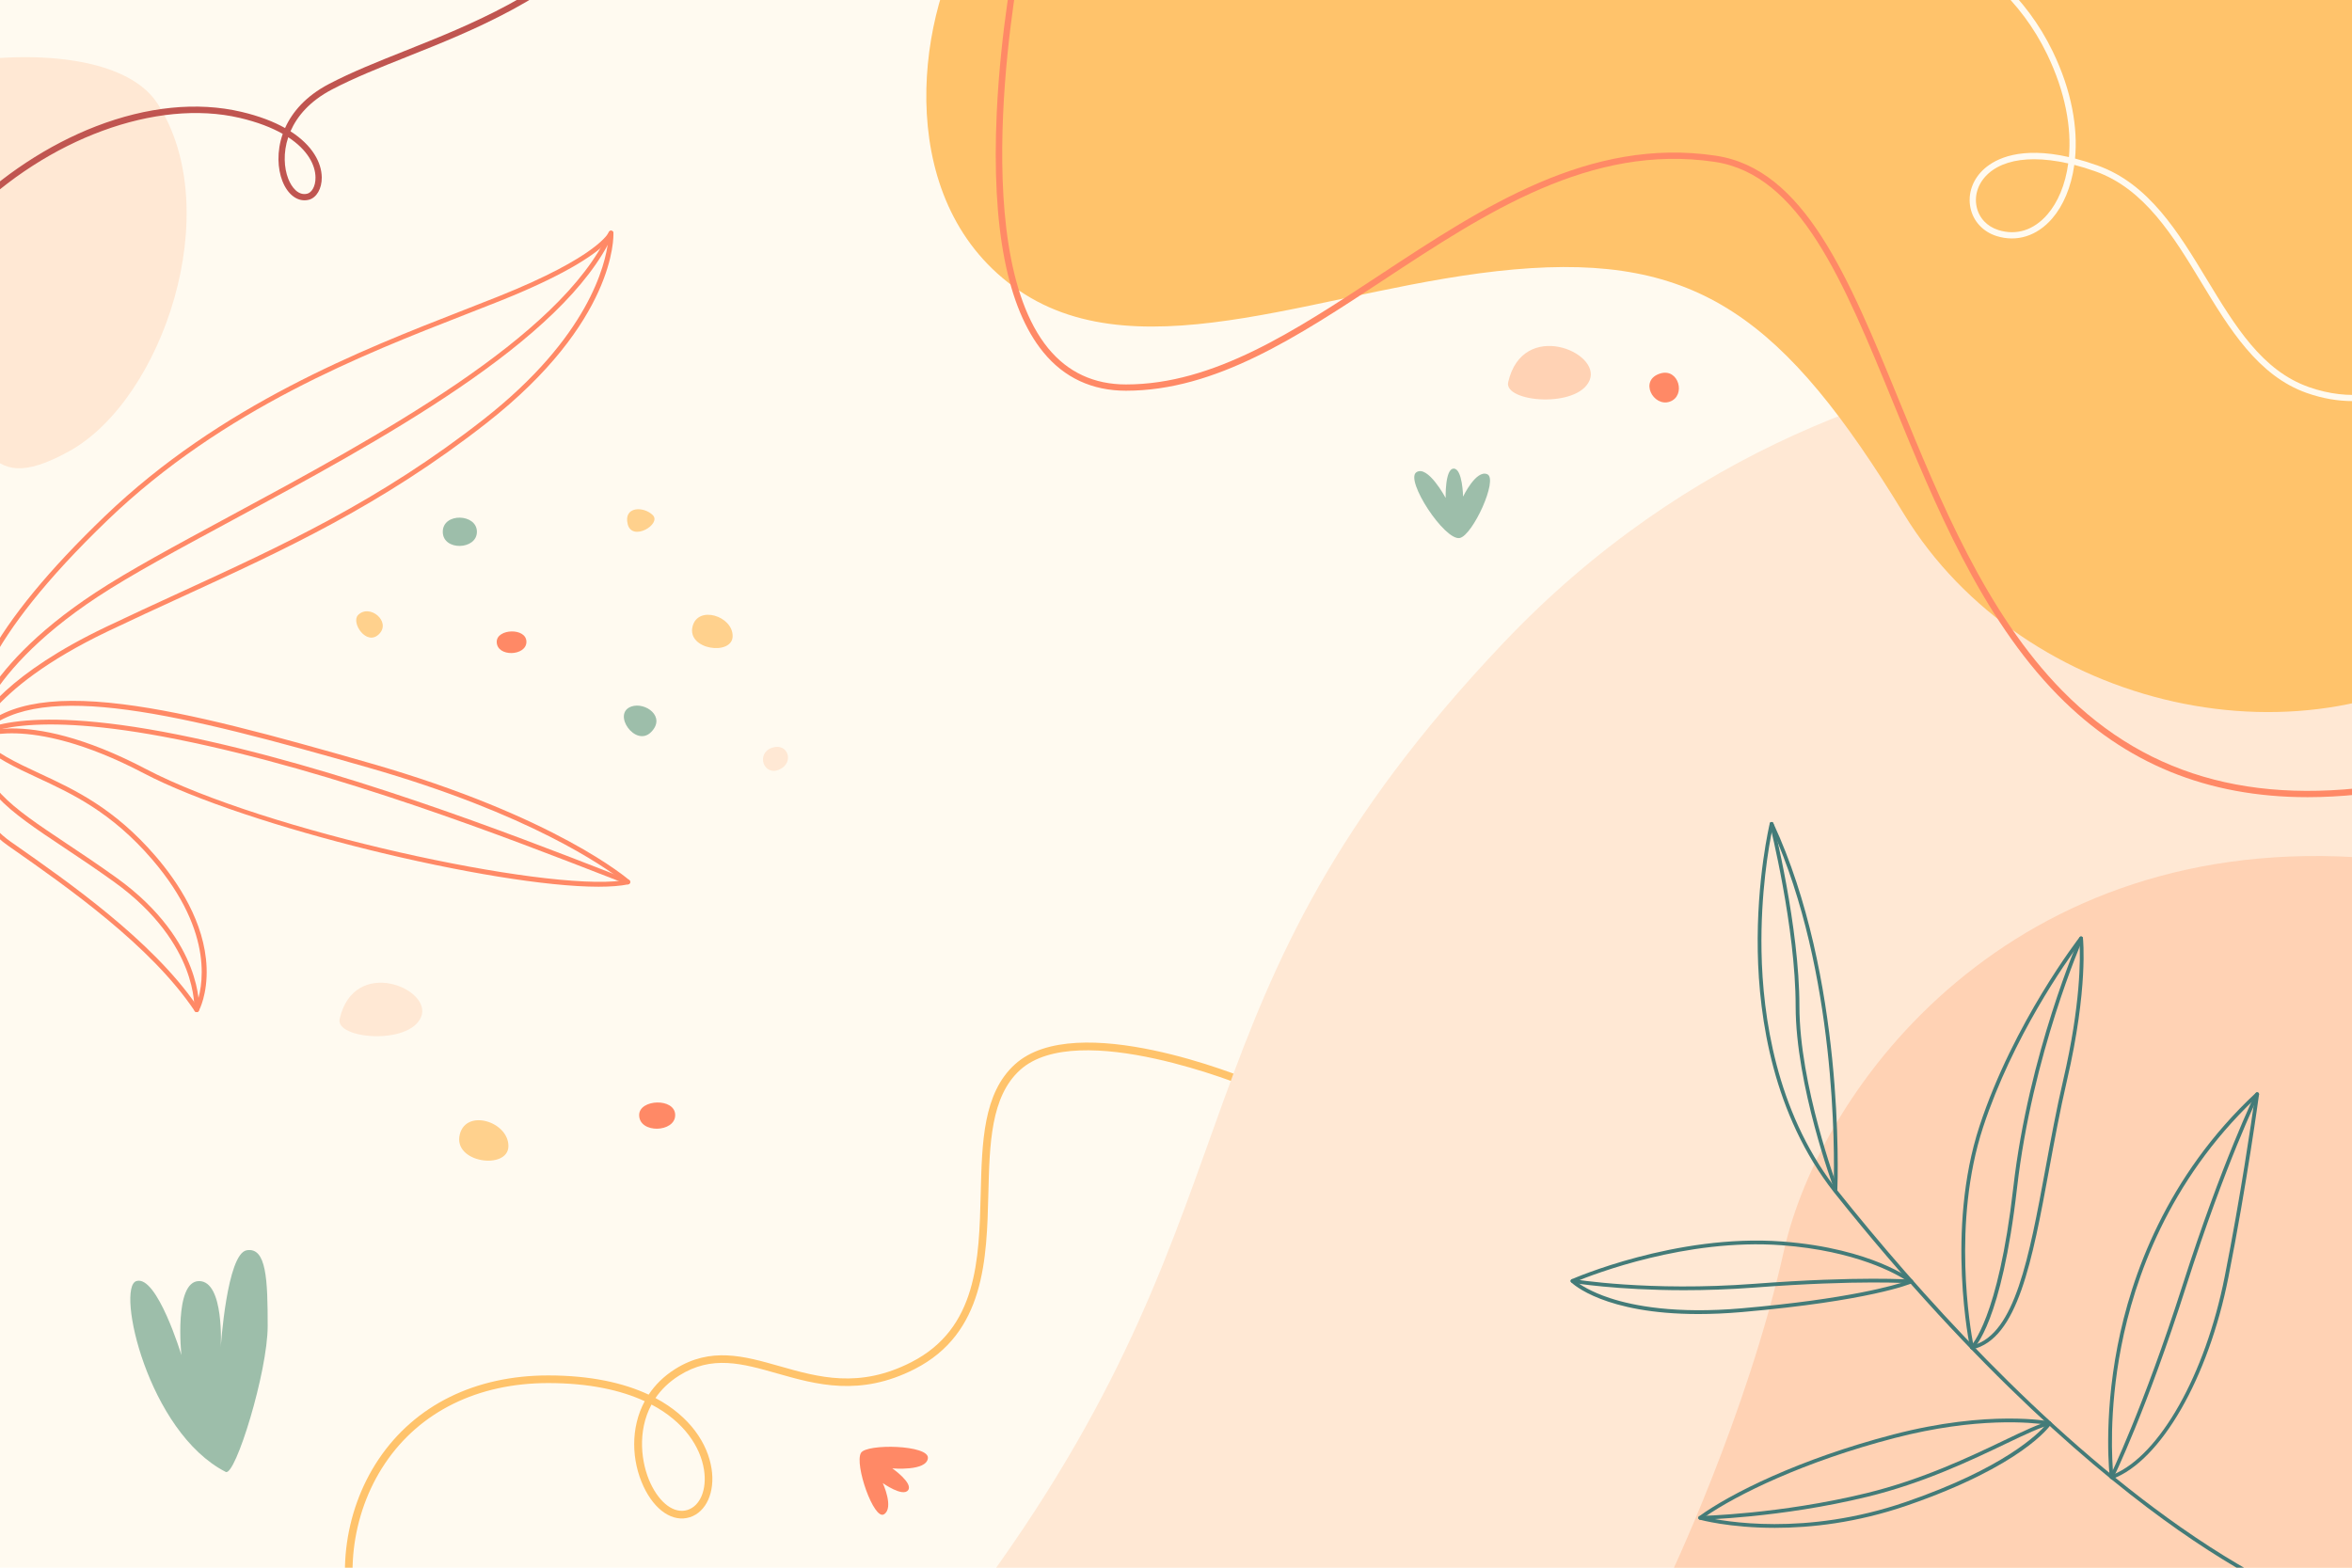 <?xml version="1.0" encoding="utf-8"?>
<!-- Generator: Adobe Illustrator 27.5.0, SVG Export Plug-In . SVG Version: 6.00 Build 0)  -->
<svg version="1.1" xmlns="http://www.w3.org/2000/svg" xmlns:xlink="http://www.w3.org/1999/xlink" x="0px" y="0px"
	 viewBox="0 0 750 500" style="enable-background:new 0 0 750 500;" xml:space="preserve">
<g id="BACKGROUND">
	<rect style="fill:#FFFAF0;" width="750" height="500"/>
</g>
<g id="OBJECTS">
	<g>
		<defs>
			<rect id="SVGID_1_" width="750" height="500"/>
		</defs>
		<clipPath id="SVGID_00000085935692546050470640000001487885901199531964_">
			<use xlink:href="#SVGID_1_"  style="overflow:visible;"/>
		</clipPath>
		<path style="clip-path:url(#SVGID_00000085935692546050470640000001487885901199531964_);fill:#FFC36B;" d="M115.3,524.062
			c-0.481,0-0.936-0.286-1.129-0.759c-7.416-18.207-4.829-40.946,6.592-57.93c11.574-17.212,30.767-26.691,54.043-26.691
			c13.54,0,24.077,2.393,32.033,6.122c2.044-3.083,4.811-5.86,8.387-8.119c11.405-7.203,22.046-4.178,33.312-0.972
			c12.504,3.556,25.433,7.232,42.035-1.246c21.093-10.772,21.633-32.651,22.155-53.81c0.405-16.448,0.788-31.984,10.877-41.169
			c19.6-17.842,72.923,4.095,75.183,5.038c0.621,0.259,0.915,0.973,0.656,1.594c-0.259,0.621-0.973,0.914-1.594,0.656
			c-0.54-0.225-54.147-22.291-72.605-5.485c-9.319,8.483-9.689,23.514-10.081,39.427c-0.514,20.852-1.097,44.487-23.483,55.919
			c-17.456,8.916-31.457,4.933-43.81,1.42c-11.194-3.184-20.861-5.934-31.345,0.689c-3.25,2.052-5.706,4.493-7.513,7.144
			c11.16,5.928,16.653,14.61,17.888,22.526c1.161,7.446-1.682,13.814-6.914,15.487c-5.392,1.724-11.199-2.136-14.79-9.835
			c-3.815-8.18-4.23-18.597,0.387-27.17c-7.612-3.517-17.731-5.779-30.778-5.779c-22.439,0-40.914,9.096-52.021,25.613
			c-10.981,16.33-13.476,38.175-6.358,55.652c0.254,0.623-0.046,1.333-0.669,1.587C115.609,524.033,115.454,524.062,115.3,524.062z
			 M207.75,447.966c-4.634,8.578-3.29,18.753-0.343,25.071c3.04,6.518,7.692,9.872,11.839,8.544
			c4.062-1.299,6.22-6.558,5.248-12.791C223.356,461.485,218.215,453.479,207.75,447.966z"/>
		<path style="clip-path:url(#SVGID_00000085935692546050470640000001487885901199531964_);fill:#FFE8D4;" d="M-92.76,77.294
			c0,22.38,42.212,35.009,66.562,46.507c24.35,11.498,18.472,36.577,48.254,20.119c29.782-16.458,50.258-76.771,28.156-110.918
			C29.109,0.4-92.76,24.703-92.76,77.294z"/>
		<path style="clip-path:url(#SVGID_00000085935692546050470640000001487885901199531964_);fill:#FFE8D4;" d="M314.563,504.308
			h441.652V114.274c0,0-159.65-32.753-276.857,90.821C370.977,319.362,404.958,379.854,314.563,504.308z"/>
		<path style="clip-path:url(#SVGID_00000085935692546050470640000001487885901199531964_);fill:#FFD2B4;" d="M756.215,504.308
			h-224.41c0,0,25.347-52.934,37.038-105.32c11.691-52.386,72.573-134.59,187.371-125.237V504.308z"/>
		<path style="clip-path:url(#SVGID_00000085935692546050470640000001487885901199531964_);fill:#FFC36B;" d="M308.52-20.778
			c-16.745,28.333-23.335,86.272,16.408,113.414s99.341-1.523,157.871-6.7c58.529-5.176,86.12,15.31,124.343,78.031
			c38.103,62.523,129.184,83.337,186.554,40.894c42.76-31.634,28.955-204.019-26.226-235.045
			C705.747-64.887,333.522-63.083,308.52-20.778z"/>
		<path style="clip-path:url(#SVGID_00000085935692546050470640000001487885901199531964_);fill:#FFFAF0;" d="M750.287,127.927
			c-4.663,0-9.551-0.779-14.66-2.571c-15.626-5.48-24.787-20.608-33.647-35.239c-8.895-14.69-18.095-29.881-33.825-35.467
			c-2.302-0.817-4.542-1.505-6.707-2.063c-1,7.203-3.586,13.081-7.052,17.101c-4.811,5.58-11.273,7.62-17.734,5.596
			c-4.315-1.352-7.427-4.703-8.324-8.965c-0.961-4.566,0.729-9.271,4.519-12.586c3.537-3.095,11.42-7.143,26.883-3.638
			c0.81-9.238-1.036-20.557-6.997-32.861c-8.127-16.778-22.314-29.849-39.947-36.804c-17.831-7.034-36.857-6.811-53.573,0.628
			c-0.504,0.226-1.096-0.003-1.32-0.507c-0.224-0.505,0.003-1.096,0.508-1.32c17.209-7.659,36.782-7.895,55.12-0.662
			c18.101,7.14,32.666,20.562,41.014,37.792c6.183,12.763,8.049,24.555,7.139,34.204c2.231,0.574,4.607,1.3,7.143,2.2
			c16.402,5.825,25.788,21.326,34.866,36.316c9.076,14.988,17.648,29.145,32.598,34.387c26.141,9.168,45.781-8.871,60.124-22.041
			c6.923-6.357,11.925-10.95,16.031-10.95c12.148,0,23.935,20.533,24.431,21.407c0.272,0.48,0.103,1.09-0.377,1.363
			c-0.479,0.272-1.091,0.104-1.363-0.376c-0.115-0.204-11.702-20.394-22.69-20.394c-3.328,0-8.588,4.83-14.679,10.423
			C786.482,113.261,770.51,127.926,750.287,127.927z M648.607,50.789c-6.087,0-11.044,1.485-14.434,4.45
			c-3.239,2.832-4.688,6.82-3.879,10.668c0.758,3.597,3.296,6.319,6.965,7.469c5.746,1.8,11.293,0.026,15.622-4.994
			c3.278-3.802,5.712-9.391,6.634-16.262C655.592,51.232,651.931,50.789,648.607,50.789z"/>
		<path style="clip-path:url(#SVGID_00000085935692546050470640000001487885901199531964_);fill:#C05550;" d="M-10.776,69.687
			c-0.256,0-0.512-0.098-0.707-0.293c-0.391-0.391-0.391-1.023,0-1.414c11.999-12,26.929-21.828,42.039-27.674
			c16.339-6.322,32.375-7.929,46.372-4.648c5.72,1.341,10.328,3.133,13.974,5.182c2.282-5.115,6.619-10.184,13.949-14.031
			c7.263-3.812,15.491-7.091,24.202-10.563c21.223-8.459,45.278-18.047,66.741-39.51c0.391-0.391,1.023-0.391,1.414,0
			s0.391,1.023,0,1.414c-21.754,21.754-46.012,31.423-67.414,39.954c-8.661,3.452-16.842,6.713-24.013,10.476
			c-6.979,3.663-11.051,8.48-13.148,13.297c7.076,4.52,9.924,10.049,9.973,14.717c0.038,3.556-1.654,6.481-4.114,7.114
			c-3.396,0.874-6.717-1.497-8.464-6.035c-1.473-3.827-1.849-9.342,0.133-14.973c-3.51-1.999-8.019-3.765-13.689-5.094
			c-26.53-6.22-61.307,6.555-86.54,31.789C-10.264,69.589-10.52,69.687-10.776,69.687z M91.909,43.766
			c-1.657,4.985-1.314,9.812-0.015,13.188c1.081,2.809,3.252,5.554,6.1,4.816c1.322-0.339,2.644-2.219,2.612-5.155
			C100.563,52.58,98.069,47.799,91.909,43.766z"/>
		<path style="clip-path:url(#SVGID_00000085935692546050470640000001487885901199531964_);fill:#FFD18D;" d="M114.204,196.137
			c-2.396,2.396,2.68,10.088,6.662,6.106C124.848,198.261,117.883,192.458,114.204,196.137z"/>
		<path style="clip-path:url(#SVGID_00000085935692546050470640000001487885901199531964_);fill:#9DBEAA;" d="M141.192,169.609
			c0,6.188,10.884,5.84,10.884,0C152.076,163.769,141.192,163.421,141.192,169.609z"/>
		<path style="clip-path:url(#SVGID_00000085935692546050470640000001487885901199531964_);fill:#FFD18D;" d="M200.156,167.161
			c1.398,5.719,10.875,0.005,8.007-2.863C205.295,161.429,198.758,161.442,200.156,167.161z"/>
		<path style="clip-path:url(#SVGID_00000085935692546050470640000001487885901199531964_);fill:#FFD18D;" d="M220.853,199.771
			c-1.925,7.565,12.774,9.465,12.774,3.08S222.582,192.978,220.853,199.771z"/>
		<path style="clip-path:url(#SVGID_00000085935692546050470640000001487885901199531964_);fill:#FFD18D;" d="M146.626,361.773
			c-2.336,9.178,15.499,11.483,15.499,3.737C162.125,357.763,148.723,353.531,146.626,361.773z"/>
		<path style="clip-path:url(#SVGID_00000085935692546050470640000001487885901199531964_);fill:#FF8966;" d="M158.394,204.695
			c0,4.957,9.469,4.613,9.469,0.012S158.394,200.473,158.394,204.695z"/>
		<path style="clip-path:url(#SVGID_00000085935692546050470640000001487885901199531964_);fill:#FF8966;" d="M203.814,355.636
			c0,6.014,11.489,5.597,11.489,0.014C215.303,350.067,203.814,350.513,203.814,355.636z"/>
		<path style="clip-path:url(#SVGID_00000085935692546050470640000001487885901199531964_);fill:#9DBEAA;" d="M201.316,225.345
			c-6.303,2.238,1.339,13.112,6.278,8.173C212.533,228.579,205.722,223.78,201.316,225.345z"/>
		<path style="clip-path:url(#SVGID_00000085935692546050470640000001487885901199531964_);fill:#FFE8D4;" d="M246.111,238.512
			c-5.14,1.836-2.57,9.142,2.387,6.939C253.454,243.248,251.251,236.676,246.111,238.512z"/>
		<path style="clip-path:url(#SVGID_00000085935692546050470640000001487885901199531964_);fill:#FFD2B4;" d="M480.928,121.899
			c-1.457,6.386,22.097,8.453,25.953-0.587C510.737,112.272,485.534,101.709,480.928,121.899z"/>
		<path style="clip-path:url(#SVGID_00000085935692546050470640000001487885901199531964_);fill:#FFE8D4;" d="M108.307,324.987
			c-1.457,6.386,22.097,8.453,25.953-0.587C138.116,315.36,112.913,304.797,108.307,324.987z"/>
		<path style="clip-path:url(#SVGID_00000085935692546050470640000001487885901199531964_);fill:#FF8966;" d="M529.457,119.107
			c-6.973,2.115-2.22,10.853,3.013,8.995C537.704,126.243,535.325,117.326,529.457,119.107z"/>
		<path style="clip-path:url(#SVGID_00000085935692546050470640000001487885901199531964_);fill:#9DBEAA;" d="M465.468,171.592
			c4.117-0.781,12.368-18.76,8.799-20.337c-3.569-1.577-7.72,7.138-7.72,7.138s-0.165-8.936-2.987-8.936s-2.573,9.351-2.573,9.351
			s-5.705-10.675-9.357-8.171C447.976,153.143,460.654,172.505,465.468,171.592z"/>
		<path style="clip-path:url(#SVGID_00000085935692546050470640000001487885901199531964_);fill:#FF8966;" d="M274.558,463.37
			c-2.182,3.589,4.092,21.649,7.338,19.6c3.247-2.049-0.394-9.95-0.394-9.95s6.381,4.54,8.071,2.267
			c1.691-2.272-5.033-6.962-5.033-6.962s10.922,0.989,11.349-3.262C296.318,460.813,276.376,460.38,274.558,463.37z"/>
		<path style="clip-path:url(#SVGID_00000085935692546050470640000001487885901199531964_);fill:#9DBEAA;" d="M71.979,469.457
			c3.024,1.55,13.379-31.883,13.379-46.546c0-14.663-0.363-25.231-6.69-24.148c-6.326,1.082-8.274,30.903-8.274,30.903
			s1.194-21.076-6.915-21.076s-5.637,23.602-5.637,23.602S50.1,406.6,43.51,408.577C36.92,410.555,47.067,456.691,71.979,469.457z"
			/>
		<g style="clip-path:url(#SVGID_00000085935692546050470640000001487885901199531964_);">
			<path style="fill:#FF8966;" d="M-9.584,238.26c-0.006,0-0.011,0-0.017,0c-0.374-0.008-0.687-0.286-0.737-0.657
				c-1.123-8.29,1.001-17.33,6.494-27.636c6.904-12.953,19.435-28.197,37.245-45.307c36.964-35.511,81.814-53.016,114.562-65.797
				c3.827-1.493,7.49-2.923,10.956-4.31c31.996-12.799,35.18-20.397,35.208-20.472c0.128-0.337,0.478-0.547,0.834-0.49
				c0.357,0.057,0.627,0.349,0.643,0.709c0.051,1.142,0.772,28.332-40.408,60.602c-33.399,26.172-64.46,40.432-97.344,55.529
				c-7.654,3.514-15.568,7.147-23.446,10.914c-39.694,18.981-43.212,36.118-43.243,36.288C-8.902,237.996-9.217,238.26-9.584,238.26
				z M193.93,76.884c-3.014,3.268-11.415,9.868-34.446,19.08c-3.471,1.388-7.137,2.819-10.968,4.314
				c-32.629,12.735-77.316,30.175-114.061,65.477c-40.73,39.13-44.034,59.374-43.615,68.329
				c2.835-6.011,12.271-19.461,42.911-34.113c7.888-3.772,15.808-7.408,23.467-10.924c32.801-15.059,63.782-29.282,97.041-55.344
				C187.705,107.495,193.08,84.353,193.93,76.884z"/>
			<path style="fill:#FF8966;" d="M-9.584,238.261c-0.012,0-0.024,0-0.036-0.001c-0.42-0.02-0.744-0.376-0.724-0.795
				c0.043-0.912,1.495-22.625,40.765-48.462c10.576-6.959,25.447-14.978,42.666-24.263c47.077-25.386,105.666-56.981,121.066-90.722
				c0.174-0.383,0.627-0.551,1.007-0.376c0.382,0.174,0.551,0.625,0.376,1.007c-15.612,34.206-74.45,65.934-121.728,91.429
				c-17.188,9.269-32.031,17.273-42.552,24.195c-20.231,13.311-30.064,25.513-34.75,33.405c-5.026,8.464-5.329,13.805-5.332,13.858
				C-8.844,237.944-9.18,238.261-9.584,238.261z"/>
			<path style="fill:#FF8966;" d="M62.72,322.812c-0.253,0-0.491-0.126-0.632-0.338C48.147,301.6,21.26,282.793,3.468,270.349
				l-0.881-0.616c-18.127-12.682-11.064-34.689-10.99-34.91c0.083-0.25,0.29-0.44,0.547-0.5c0.257-0.061,0.526,0.016,0.713,0.202
				c5.537,5.537,12.163,8.62,19.835,12.189c11.145,5.184,23.775,11.061,36.946,26.371c7.094,8.246,15.669,21.085,16.239,35.426
				c0.344,8.655-2.374,13.698-2.49,13.908c-0.128,0.232-0.368,0.382-0.633,0.393C62.741,322.812,62.73,322.812,62.72,322.812z
				 M-7.288,236.499c-1.137,4.634-4.063,21.626,10.747,31.987l0.881,0.616c17.562,12.284,43.939,30.733,58.235,51.384
				c1.79-4.663,6.477-22.503-14.091-46.411c-12.957-15.061-25.43-20.864-36.435-25.984C4.972,244.8-1.735,241.68-7.288,236.499z"/>
			<path style="fill:#FF8966;" d="M190.884,282.815c-33.424,0.001-112.453-19.087-144.989-36.159
				c-19.137-10.041-32.6-12.472-40.525-12.744c-8.552-0.294-12.657,1.802-12.697,1.823c-0.321,0.169-0.719,0.087-0.948-0.197
				c-0.227-0.284-0.223-0.689,0.012-0.967c8.29-9.786,23.352-12.949,47.401-9.958c21.764,2.708,48.553,10.098,78.777,18.761
				c59.578,17.076,82.555,37.164,82.781,37.365c0.214,0.191,0.302,0.486,0.228,0.763c-0.074,0.278-0.298,0.489-0.579,0.548
				C197.865,282.569,194.666,282.814,190.884,282.815z M3.745,232.32c8.839,0,22.868,2.501,42.857,12.989
				c37.848,19.859,126.963,39.031,151.813,35.534c-5.514-4.302-29.447-21.254-80.918-36.007
				c-59.865-17.157-104.14-28.103-122.41-11.545C-2.97,232.794-0.105,232.32,3.745,232.32z"/>
			<path style="fill:#FF8966;" d="M62.72,322.811c-0.018,0-0.036-0.001-0.055-0.001c-0.418-0.03-0.734-0.394-0.705-0.813
				c0.004-0.053,0.337-5.412-2.646-13.078c-2.756-7.082-8.988-17.639-23.029-27.716c-5.785-4.152-11.152-7.731-15.888-10.889
				C2.413,258.322-8.442,251.083-8.442,235.062c0-0.203,0.081-0.398,0.226-0.541c0.453-0.449,11.723-10.87,65.009-0.205
				c50.799,10.167,105.712,31.521,138.521,44.279l5.152,2.001c0.391,0.152,0.586,0.593,0.434,0.984
				c-0.152,0.393-0.593,0.585-0.984,0.435l-5.152-2.002c-32.763-12.741-87.599-34.065-138.269-44.206
				c-48.5-9.706-61.615-1.741-63.413-0.391c0.155,14.957,10.143,21.617,28.162,33.632c4.746,3.165,10.125,6.752,15.931,10.919
				c14.389,10.327,20.773,21.195,23.596,28.494c3.079,7.961,2.726,13.416,2.709,13.644C63.449,322.507,63.115,322.811,62.72,322.811
				z"/>
		</g>
		<g style="clip-path:url(#SVGID_00000085935692546050470640000001487885901199531964_);">
			<path style="fill:#437B78;" d="M737.87,512.025c-0.059,0-0.12-0.009-0.18-0.027c-0.159-0.05-16.304-5.226-43.097-23.997
				c-24.692-17.299-63.783-50.034-109.79-107.752c-0.001-0.002-0.002-0.004-0.004-0.006c-19.368-24.738-23.899-55.407-24.289-76.778
				c-0.422-23.133,3.785-40.67,3.828-40.844c0.06-0.248,0.27-0.43,0.524-0.455c0.253-0.023,0.495,0.114,0.603,0.345
				c22.705,48.961,20.591,112.836,20.417,117.166c25.349,31.784,64.863,76.141,109.399,107.342
				c26.643,18.665,42.609,23.785,42.768,23.834c0.315,0.099,0.492,0.436,0.393,0.752
				C738.362,511.861,738.125,512.025,737.87,512.025z M565.122,264.647c-1.029,4.963-3.757,20.033-3.411,38.829
				c0.383,20.8,4.717,50.476,23.021,74.711C585.019,367.731,585.568,310.129,565.122,264.647z"/>
			<path style="fill:#437B78;" d="M673.364,471.729c-0.108,0-0.216-0.03-0.312-0.087c-0.156-0.095-0.261-0.256-0.284-0.437
				c-0.023-0.177-2.181-18.03,2.471-41.946c4.294-22.074,15.432-53.995,44.11-80.715c0.186-0.172,0.459-0.211,0.685-0.094
				c0.225,0.116,0.352,0.362,0.319,0.612c-0.037,0.282-3.855,28.472-9.779,58.384c-6.362,32.126-21.578,58.545-37.003,64.245
				C673.504,471.717,673.434,471.729,673.364,471.729z M718.932,350.587c-27.526,26.258-38.317,57.323-42.515,78.901
				c-4.073,20.937-2.889,37.15-2.539,40.797c14.806-6.116,29.336-31.84,35.521-63.071
				C714.487,381.518,718.019,357.098,718.932,350.587z"/>
			<path style="fill:#437B78;" d="M565.956,487.292c-14.576,0-23.809-2.566-23.972-2.613c-0.22-0.063-0.385-0.246-0.425-0.472
				c-0.04-0.226,0.052-0.455,0.237-0.59c9.838-7.167,31.973-18.306,61.98-26.113c30.55-7.95,49.688-4.185,49.877-4.146
				c0.196,0.04,0.359,0.174,0.434,0.359c0.076,0.184,0.055,0.394-0.055,0.56c-0.354,0.533-9.113,13.21-45.908,25.888
				C591.994,485.725,577.345,487.292,565.956,487.292z M543.56,483.836c5.897,1.361,32.048,6.267,64.175-4.803
				c31.326-10.794,42.217-21.734,44.702-24.661c-4.235-0.633-21.976-2.571-48.359,4.294
				C575.268,466.161,553.787,476.721,543.56,483.836z"/>
			<path style="fill:#437B78;" d="M541.563,419.104c-29.935,0-40.08-9.66-40.552-10.128c-0.141-0.14-0.204-0.34-0.168-0.535
				c0.035-0.195,0.165-0.359,0.346-0.44c0.328-0.146,33.216-14.546,67.008-12.041c14.817,1.097,25.323,4.371,31.527,6.923
				c6.755,2.779,9.954,5.273,10.087,5.378c0.166,0.131,0.251,0.34,0.223,0.55c-0.027,0.209-0.164,0.389-0.359,0.473
				c-0.535,0.229-13.572,5.651-54.187,9.187C550.431,418.91,545.799,419.104,541.563,419.104z M502.569,408.72
				c1.359,1.05,4.736,3.303,10.801,5.298c7.581,2.494,21.026,5.085,42.013,3.257c34.154-2.973,48.952-7.388,52.774-8.709
				c-3.378-2.23-16.233-9.646-40.05-11.41C537.722,394.909,508.038,406.458,502.569,408.72z"/>
			<path style="fill:#437B78;" d="M628.802,430.364c-0.114,0-0.227-0.032-0.323-0.094c-0.135-0.087-0.23-0.223-0.263-0.38
				c-0.08-0.372-7.868-37.61,3.002-70.728c10.853-33.063,31.708-59.988,31.917-60.255c0.15-0.192,0.401-0.275,0.633-0.209
				c0.234,0.065,0.406,0.265,0.435,0.507c0.018,0.155,1.769,15.848-5.103,45.451c-2.198,9.467-3.973,19.085-5.689,28.387
				c-5.355,29.012-9.98,54.067-24.477,57.307C628.889,430.359,628.846,430.364,628.802,430.364z M663.127,300.91
				c-4.208,5.684-21.312,29.814-30.769,58.627c-10.012,30.501-4.045,64.552-3.09,69.493c13.261-3.641,17.762-28.03,22.963-56.206
				c1.72-9.315,3.497-18.947,5.701-28.441C663.522,320.296,663.372,305.527,663.127,300.91z"/>
			<path style="fill:#437B78;" d="M673.363,471.729c-0.088,0-0.179-0.02-0.264-0.062c-0.297-0.146-0.419-0.505-0.273-0.803
				c0.105-0.213,10.618-21.773,23.131-60.921c12.543-39.241,23.159-61.01,23.265-61.226c0.145-0.296,0.504-0.422,0.803-0.273
				c0.297,0.146,0.419,0.505,0.273,0.803c-0.105,0.214-10.686,21.915-23.198,61.062c-12.543,39.241-23.092,60.871-23.198,61.085
				C673.798,471.606,673.585,471.729,673.363,471.729z"/>
			<path style="fill:#437B78;" d="M537.018,411.5c-21.506,0-35.503-2.328-35.686-2.359c-0.327-0.056-0.546-0.366-0.491-0.692
				c0.056-0.326,0.367-0.548,0.692-0.49c0.238,0.041,24.284,4.036,57.857,1.5c33.705-2.547,49.935-1.337,50.096-1.325
				c0.33,0.026,0.577,0.315,0.551,0.645c-0.027,0.33-0.309,0.564-0.645,0.551c-0.159-0.013-16.314-1.213-49.912,1.325
				C551.375,411.267,543.821,411.5,537.018,411.5z"/>
			<path style="fill:#437B78;" d="M628.802,430.364c-0.167,0-0.333-0.069-0.452-0.205c-0.217-0.249-0.192-0.626,0.056-0.844
				c0.116-0.105,8.765-8.357,13.584-50.519c4.888-42.775,20.908-79.397,21.07-79.762c0.133-0.304,0.488-0.439,0.79-0.306
				c0.303,0.134,0.44,0.488,0.306,0.791c-0.16,0.363-16.108,36.827-20.974,79.413c-4.905,42.916-13.616,50.963-13.984,51.285
				C629.082,430.315,628.942,430.364,628.802,430.364z"/>
			<path style="fill:#437B78;" d="M585.273,379.217c-0.243,0-0.472-0.148-0.562-0.39c-0.122-0.324-12.119-32.716-12.119-57.946
				c0-25.049-8.171-57.645-8.254-57.971c-0.081-0.321,0.113-0.647,0.435-0.729c0.318-0.081,0.648,0.112,0.729,0.434
				c0.083,0.328,8.29,33.069,8.29,58.266c0,25.016,11.922,57.204,12.042,57.526c0.116,0.31-0.041,0.656-0.352,0.772
				C585.414,379.205,585.343,379.217,585.273,379.217z"/>
			<path style="fill:#437B78;" d="M542.15,484.702c-0.326,0-0.594-0.262-0.6-0.589c-0.006-0.331,0.258-0.604,0.589-0.611
				c0.251-0.005,25.396-0.543,53.068-7.288c17.736-4.323,32.906-11.577,43.981-16.873c6.255-2.991,11.195-5.354,14.225-5.982
				c0.327-0.066,0.643,0.141,0.709,0.465c0.067,0.324-0.141,0.642-0.465,0.709c-2.887,0.599-7.769,2.934-13.951,5.889
				c-11.124,5.319-26.357,12.605-44.214,16.957c-27.807,6.778-53.078,7.318-53.33,7.323
				C542.157,484.702,542.153,484.702,542.15,484.702z"/>
		</g>
		<path style="clip-path:url(#SVGID_00000085935692546050470640000001487885901199531964_);fill:#FF8966;" d="M735.871,254.253
			c-32.012,0.001-58.255-10.762-79.649-32.524c-24.586-25.008-39.332-61.054-52.342-92.857
			c-16.07-39.285-29.95-73.212-57.115-77.248c-39.509-5.873-73.057,16.246-105.499,37.634c-27.584,18.183-53.637,35.358-82.2,35.358
			c-10.837,0-19.713-4.132-26.38-12.281c-11.526-14.088-16.524-39.751-14.853-76.274c1.239-27.094,5.897-50.394,5.944-50.626
			c0.109-0.541,0.632-0.896,1.178-0.782c0.541,0.109,0.891,0.637,0.782,1.178c-0.186,0.921-18.294,92.494,8.498,125.238
			c6.269,7.662,14.623,11.547,24.831,11.547c27.962,0,53.773-17.015,81.099-35.028c32.757-21.594,66.638-43.92,106.893-37.942
			c28.293,4.203,42.371,38.619,58.673,78.47c12.94,31.632,27.607,67.485,51.917,92.212c27.824,28.301,64.079,37.649,110.828,28.575
			c0.542-0.104,1.066,0.249,1.172,0.791c0.105,0.542-0.249,1.067-0.791,1.172C757.237,253.12,746.248,254.252,735.871,254.253z"/>
	</g>
</g>
</svg>

